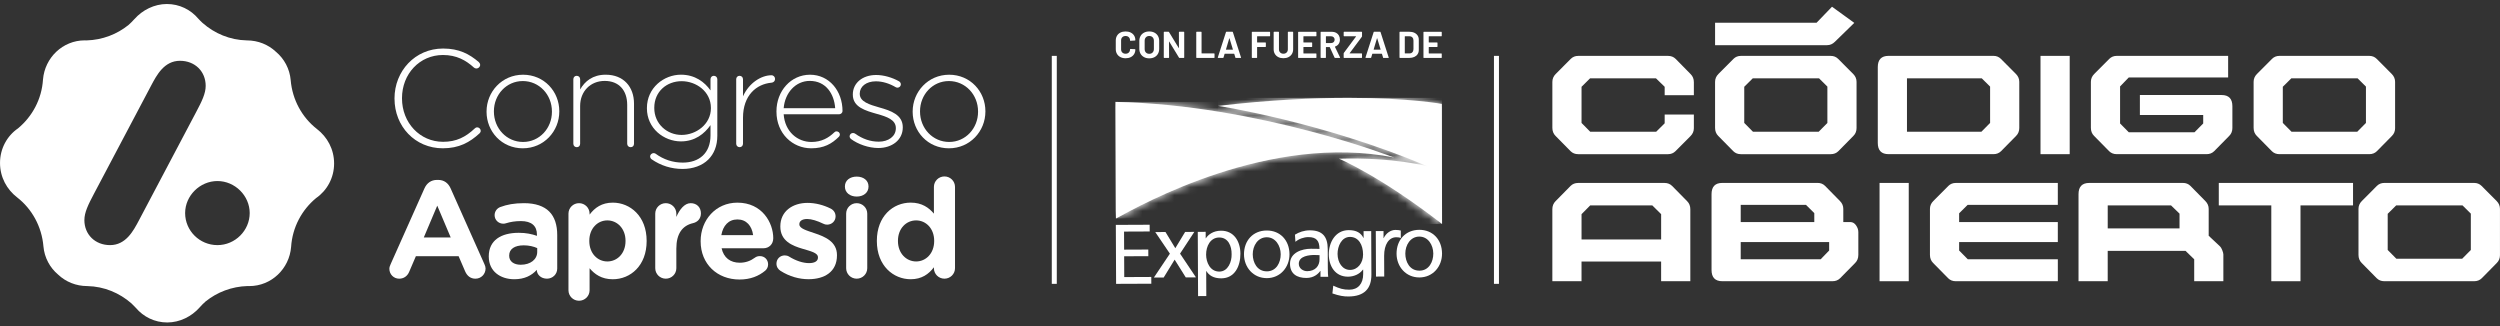 <svg width="314" height="41" viewBox="0 0 314 41" fill="none" xmlns="http://www.w3.org/2000/svg">
<rect x="0" y="0" width="314" height="41" fill="#333333" stroke="none"/>
<g clipPath="url(#clip0_1_700)">
<path d="M132.732 7.018H132.104V35.651H132.732V7.018Z" fill="white"/>
<path d="M188.269 7.018H187.641V35.651H188.269V7.018Z" fill="white"/>
<path d="M212.749 16.101C212.749 16.484 212.608 16.814 212.328 17.093L210.439 18.989C210.187 19.239 209.877 19.364 209.507 19.364H198.221C197.836 19.364 197.518 19.239 197.266 18.989L195.377 17.072C195.11 16.807 194.977 16.469 194.977 16.058V10.283C194.977 9.9 195.118 9.57 195.398 9.292L197.286 7.395C197.538 7.145 197.849 7.02 198.219 7.02H209.505C209.89 7.02 210.208 7.145 210.46 7.395L212.349 9.314C212.616 9.579 212.749 9.917 212.749 10.328V11.959H209.083V10.901L207.994 9.842H199.709L198.642 10.901V15.442L199.731 16.546H208.017L209.083 15.487V14.384H212.749V16.103V16.101Z" fill="white"/>
<path d="M229.519 15.441V10.877L228.475 9.841H220.145L219.078 10.899V15.441L220.168 16.542H228.432L229.521 15.441H229.519ZM233.185 16.058C233.185 16.471 233.052 16.809 232.785 17.072L230.896 18.989C230.644 19.239 230.326 19.364 229.941 19.364H218.655C218.27 19.364 217.952 19.239 217.7 18.989L215.811 17.072C215.544 16.807 215.413 16.469 215.413 16.058V10.283C215.413 9.9 215.554 9.57 215.834 9.292L217.722 7.395C217.974 7.145 218.285 7.02 218.655 7.02H229.941C230.311 7.02 230.622 7.145 230.874 7.395L232.762 9.292C233.044 9.572 233.183 9.902 233.183 10.283V16.058H233.185ZM232.897 2.874L230.454 5.256C230.172 5.536 229.847 5.674 229.476 5.674H215.414V2.852H228.165L230.099 0.845L232.897 2.873V2.874Z" fill="white"/>
<path d="M249.957 15.441V10.877L248.913 9.841H239.516V16.542H248.868L249.957 15.441ZM253.623 16.056C253.623 16.469 253.489 16.807 253.222 17.07L251.334 18.987C251.082 19.237 250.764 19.362 250.378 19.362H237.204C236.302 19.362 235.85 18.892 235.85 17.951V8.428C235.85 7.487 236.302 7.016 237.204 7.016H250.378C250.749 7.016 251.059 7.141 251.311 7.392L253.2 9.288C253.48 9.568 253.621 9.898 253.621 10.279V16.055L253.623 16.056Z" fill="white"/>
<path d="M259.954 7.018H256.288V19.364H259.954V7.018Z" fill="white"/>
<path d="M280.39 16.056C280.39 16.469 280.257 16.807 279.99 17.07L278.101 18.987C277.849 19.237 277.531 19.362 277.146 19.362H265.86C265.475 19.362 265.157 19.237 264.905 18.987L263.016 17.07C262.749 16.805 262.616 16.467 262.616 16.056V10.281C262.616 9.899 262.757 9.568 263.037 9.29L264.925 7.394C265.178 7.143 265.488 7.018 265.858 7.018H279.854V9.731H267.371L266.282 10.854V15.506L267.371 16.609H275.633L276.723 15.506V14.447H268.77V11.935H279.034C279.937 11.935 280.388 12.405 280.388 13.346V16.058L280.39 16.056Z" fill="white"/>
<path d="M297.162 15.441V10.877L296.118 9.841H287.788L286.721 10.899V15.441L287.811 16.542H296.075L297.164 15.441H297.162ZM300.828 16.056C300.828 16.469 300.695 16.807 300.428 17.07L298.539 18.987C298.287 19.237 297.969 19.362 297.584 19.362H286.298C285.913 19.362 285.595 19.237 285.343 18.987L283.454 17.07C283.187 16.805 283.054 16.467 283.054 16.056V10.281C283.054 9.899 283.195 9.568 283.475 9.29L285.363 7.394C285.616 7.143 285.926 7.018 286.296 7.018H297.582C297.952 7.018 298.263 7.143 298.515 7.394L300.403 9.29C300.683 9.57 300.824 9.9 300.824 10.281V16.056H300.828Z" fill="white"/>
<path d="M208.639 30.075V26.9L207.528 25.797H199.731L198.642 26.9V30.075H208.639ZM212.303 35.322H208.637V32.852H198.64V35.322H194.975V26.284C194.975 25.873 195.108 25.533 195.375 25.27L197.264 23.353C197.516 23.103 197.834 22.978 198.219 22.978H209.061C209.446 22.978 209.764 23.103 210.016 23.353L211.905 25.27C212.172 25.535 212.305 25.873 212.305 26.284V35.322H212.303Z" fill="white"/>
<path d="M229.741 31.464V30.405H218.634V32.567H228.674L229.741 31.464ZM227.875 27.891V26.767L226.831 25.731H218.634V27.891H227.875ZM233.407 32.014C233.407 32.427 233.273 32.765 233.008 33.028L231.12 34.945C230.868 35.195 230.55 35.32 230.164 35.32H216.324C215.422 35.32 214.97 34.85 214.97 33.909V24.385C214.97 23.445 215.422 22.974 216.324 22.974H228.298C228.669 22.974 228.979 23.099 229.231 23.349L231.097 25.246C231.379 25.526 231.518 25.856 231.518 26.237V27.891H232.406C232.688 27.891 232.925 28.027 233.117 28.3C233.309 28.572 233.407 28.854 233.407 29.149V32.014Z" fill="white"/>
<path d="M239.738 22.976H236.072V35.322H239.738V22.976Z" fill="white"/>
<path d="M258.464 35.322H245.646C245.26 35.322 244.942 35.197 244.69 34.947L242.802 33.03C242.535 32.765 242.401 32.427 242.401 32.016V26.241C242.401 25.858 242.542 25.528 242.823 25.25L244.711 23.353C244.963 23.103 245.274 22.978 245.644 22.978H258.462V25.733H247.134L246.067 26.791V27.893H258.462V30.405H246.067V31.464L247.156 32.565H258.464V35.32V35.322Z" fill="white"/>
<path d="M273.749 28.686V26.834L272.682 25.798H264.73V28.686H273.749ZM279.258 35.322H275.592V32.567C275.355 32.332 274.992 31.979 274.503 31.508H264.728V35.322H261.062V24.387C261.062 23.447 261.513 22.976 262.418 22.976H274.185C274.556 22.976 274.868 23.101 275.12 23.351L276.988 25.248C277.27 25.528 277.411 25.858 277.411 26.239V29.612L278.842 30.956C278.929 31.031 279.019 31.184 279.113 31.419C279.207 31.654 279.254 31.831 279.254 31.949V35.322H279.258Z" fill="white"/>
<path d="M295.541 25.798H288.942V35.322H285.276V25.798H278.68V22.976H295.541V25.798Z" fill="white"/>
<path d="M310.336 31.396V26.832L309.292 25.797H300.962L299.895 26.855V31.396L300.984 32.498H309.249L310.338 31.396H310.336ZM314 32.014C314 32.427 313.867 32.765 313.599 33.028L311.711 34.945C311.459 35.195 311.141 35.32 310.756 35.32H299.47C299.085 35.32 298.767 35.195 298.515 34.945L296.626 33.028C296.359 32.763 296.226 32.425 296.226 32.014V26.239C296.226 25.856 296.367 25.526 296.647 25.248L298.535 23.351C298.787 23.101 299.098 22.976 299.468 22.976H310.754C311.124 22.976 311.435 23.101 311.687 23.351L313.575 25.248C313.855 25.528 313.996 25.858 313.996 26.239V32.014H314Z" fill="white"/>
<path d="M49.549 12.394V12.361C49.549 8.935 52.129 6.096 55.652 6.096C57.674 6.096 58.948 6.789 60.133 7.793C60.219 7.879 60.308 8 60.308 8.155C60.308 8.398 60.08 8.605 59.837 8.605C59.715 8.605 59.593 8.553 59.523 8.484C58.511 7.567 57.343 6.908 55.635 6.908C52.707 6.908 50.491 9.279 50.491 12.325V12.361C50.491 15.424 52.741 17.811 55.652 17.811C57.309 17.811 58.477 17.223 59.629 16.133C59.698 16.064 59.803 15.995 59.943 15.995C60.17 15.995 60.379 16.202 60.379 16.428C60.379 16.566 60.309 16.671 60.24 16.74C59.002 17.882 57.659 18.625 55.618 18.625C52.131 18.625 49.551 15.874 49.551 12.394" fill="white"/>
<path d="M69.323 14.039V14.005C69.323 11.877 67.719 10.18 65.661 10.18C63.603 10.18 62.034 11.894 62.034 13.97V14.005C62.034 16.133 63.639 17.83 65.697 17.83C67.754 17.83 69.323 16.116 69.323 14.04M61.111 14.039V14.005C61.111 11.53 63.046 9.385 65.697 9.385C68.347 9.385 70.248 11.496 70.248 13.971V14.007C70.248 16.482 68.313 18.627 65.663 18.627C63.012 18.627 61.111 16.516 61.111 14.04" fill="white"/>
<path d="M72.011 9.954C72.011 9.712 72.186 9.521 72.43 9.521C72.675 9.521 72.867 9.695 72.867 9.954V11.235C73.459 10.197 74.454 9.383 76.075 9.383C78.325 9.383 79.632 10.906 79.632 13.018V18.054C79.632 18.313 79.457 18.487 79.213 18.487C78.968 18.487 78.776 18.313 78.776 18.054V13.174C78.776 11.356 77.748 10.164 75.951 10.164C74.155 10.164 72.865 11.479 72.865 13.313V18.054C72.865 18.313 72.69 18.487 72.447 18.487C72.204 18.487 72.011 18.313 72.011 18.054V9.954Z" fill="white"/>
<path d="M89.29 13.589V13.553C89.29 11.511 87.46 10.197 85.612 10.197C83.763 10.197 82.177 11.478 82.177 13.537V13.572C82.177 15.562 83.781 16.947 85.612 16.947C87.442 16.947 89.29 15.597 89.29 13.591M81.846 20.008C81.724 19.922 81.654 19.782 81.654 19.627C81.654 19.437 81.865 19.23 82.09 19.23C82.196 19.23 82.265 19.265 82.335 19.299C83.347 20.044 84.515 20.423 85.752 20.423C87.791 20.423 89.24 19.263 89.24 16.997V15.717C88.472 16.807 87.287 17.759 85.527 17.759C83.383 17.759 81.253 16.133 81.253 13.606V13.57C81.253 11.026 83.381 9.381 85.527 9.381C87.306 9.381 88.508 10.317 89.24 11.354V9.953C89.24 9.712 89.415 9.52 89.659 9.52C89.904 9.52 90.096 9.71 90.096 9.953V17.048C90.096 18.328 89.676 19.331 88.961 20.042C88.194 20.803 87.043 21.22 85.736 21.22C84.323 21.22 82.997 20.803 81.848 20.008" fill="white"/>
<path d="M92.465 9.955C92.465 9.712 92.64 9.521 92.885 9.521C93.129 9.521 93.321 9.695 93.321 9.955V12.099C94.088 10.386 95.64 9.452 96.895 9.452C97.156 9.452 97.348 9.66 97.348 9.919C97.348 10.162 97.173 10.369 96.895 10.386C95.012 10.559 93.321 11.961 93.321 14.798V18.052C93.321 18.295 93.146 18.485 92.904 18.485C92.661 18.485 92.467 18.311 92.467 18.052V9.953L92.465 9.955Z" fill="white"/>
<path d="M104.898 13.589C104.776 11.806 103.747 10.162 101.708 10.162C99.947 10.162 98.588 11.633 98.43 13.589H104.898ZM101.883 18.625C99.547 18.625 97.523 16.773 97.523 14.022V13.988C97.523 11.427 99.336 9.385 101.742 9.385C104.147 9.385 105.821 11.427 105.821 13.955C105.821 14.162 105.613 14.352 105.402 14.352H98.428C98.584 16.549 100.171 17.832 101.915 17.832C103.188 17.832 104.076 17.313 104.793 16.62C104.862 16.551 104.951 16.499 105.071 16.499C105.299 16.499 105.49 16.672 105.49 16.896C105.49 16.982 105.455 17.087 105.351 17.191C104.479 18.056 103.485 18.627 101.881 18.627" fill="white"/>
<path d="M106.869 17.447C106.8 17.395 106.711 17.257 106.711 17.119C106.711 16.893 106.903 16.704 107.131 16.704C107.236 16.704 107.34 16.738 107.409 16.79C108.335 17.447 109.309 17.794 110.374 17.794C111.577 17.794 112.518 17.136 112.518 16.116V16.081C112.518 15.043 111.402 14.66 110.165 14.315C108.716 13.899 107.114 13.467 107.114 11.892V11.858C107.114 10.44 108.318 9.419 110.042 9.419C111.002 9.419 112.066 9.731 112.92 10.214C113.026 10.283 113.148 10.404 113.148 10.595C113.148 10.821 112.956 11.011 112.728 11.011C112.625 11.011 112.537 10.976 112.484 10.942C111.717 10.492 110.863 10.214 110.007 10.214C108.786 10.214 107.985 10.873 107.985 11.754V11.788C107.985 12.775 109.189 13.137 110.46 13.501C111.89 13.899 113.389 14.419 113.389 15.976V16.012C113.389 17.585 112.029 18.59 110.319 18.59C109.115 18.59 107.774 18.123 106.868 17.447" fill="white"/>
<path d="M122.844 14.039V14.005C122.844 11.877 121.239 10.18 119.182 10.18C117.124 10.18 115.555 11.894 115.555 13.97V14.005C115.555 16.133 117.16 17.83 119.217 17.83C121.275 17.83 122.844 16.116 122.844 14.04M114.63 14.039V14.005C114.63 11.53 116.565 9.385 119.216 9.385C121.866 9.385 123.767 11.496 123.767 13.971V14.007C123.767 16.482 121.832 18.627 119.182 18.627C116.531 18.627 114.63 16.516 114.63 14.04" fill="white"/>
<path d="M56.61 29.828L54.919 25.83L53.228 29.828H56.61ZM49.06 33.187L53.315 23.652C53.612 22.995 54.151 22.597 54.883 22.597H55.041C55.773 22.597 56.298 22.995 56.593 23.652L60.847 33.187C60.934 33.377 60.987 33.549 60.987 33.722C60.987 34.432 60.43 35.003 59.713 35.003C59.087 35.003 58.668 34.641 58.423 34.086L57.603 32.182H52.233L51.379 34.172C51.151 34.691 50.698 35.003 50.141 35.003C49.444 35.003 48.904 34.45 48.904 33.758C48.904 33.567 48.973 33.377 49.062 33.187" fill="white"/>
<path d="M67.474 31.628V31.161C67.021 30.954 66.428 30.814 65.783 30.814C64.651 30.814 63.953 31.264 63.953 32.095V32.128C63.953 32.837 64.545 33.252 65.401 33.252C66.639 33.252 67.476 32.578 67.476 31.626M61.389 32.233V32.199C61.389 30.174 62.941 29.241 65.155 29.241C66.097 29.241 66.776 29.395 67.44 29.621V29.465C67.44 28.374 66.759 27.768 65.435 27.768C64.703 27.768 64.111 27.872 63.605 28.027C63.447 28.079 63.343 28.096 63.221 28.096C62.612 28.096 62.123 27.63 62.123 27.025C62.123 26.558 62.42 26.159 62.837 26.004C63.675 25.692 64.581 25.518 65.819 25.518C67.267 25.518 68.313 25.899 68.975 26.556C69.673 27.249 69.987 28.27 69.987 29.515V33.737C69.987 34.447 69.411 35.001 68.697 35.001C67.929 35.001 67.423 34.465 67.423 33.911V33.894C66.778 34.603 65.888 35.072 64.598 35.072C62.837 35.072 61.391 34.068 61.391 32.233" fill="white"/>
<path d="M78.566 30.278V30.243C78.566 28.703 77.52 27.682 76.282 27.682C75.045 27.682 74.016 28.703 74.016 30.243V30.278C74.016 31.818 75.045 32.839 76.282 32.839C77.52 32.839 78.566 31.835 78.566 30.278ZM71.399 26.834C71.399 26.107 71.992 25.518 72.725 25.518C73.459 25.518 74.052 26.107 74.052 26.834V26.956C74.697 26.091 75.586 25.451 76.963 25.451C79.143 25.451 81.218 27.146 81.218 30.245V30.28C81.218 33.379 79.177 35.074 76.963 35.074C75.551 35.074 74.68 34.434 74.052 33.691V36.459C74.052 37.185 73.459 37.773 72.725 37.773C71.992 37.773 71.399 37.185 71.399 36.459V26.836V26.834Z" fill="white"/>
<path d="M82.299 26.834C82.299 26.106 82.891 25.518 83.623 25.518C84.355 25.518 84.949 26.106 84.949 26.834V27.249C85.333 26.349 85.961 25.518 86.745 25.518C87.53 25.518 88.036 26.054 88.036 26.799C88.036 27.491 87.582 27.906 87.041 28.027C85.698 28.339 84.949 29.36 84.949 31.229V33.687C84.949 34.413 84.356 35.001 83.623 35.001C82.889 35.001 82.299 34.413 82.299 33.687V26.834Z" fill="white"/>
<path d="M94.593 29.535C94.435 28.358 93.739 27.562 92.621 27.562C91.504 27.562 90.808 28.341 90.599 29.535H94.593ZM92.883 35.107C90.075 35.107 88 33.151 88 30.314V30.28C88 27.633 89.9 25.453 92.621 25.453C95.742 25.453 97.121 27.997 97.121 29.918C97.121 30.68 96.581 31.182 95.883 31.182H90.633C90.895 32.377 91.732 32.998 92.917 32.998C93.65 32.998 94.26 32.772 94.799 32.375C94.991 32.236 95.166 32.167 95.445 32.167C96.037 32.167 96.474 32.617 96.474 33.205C96.474 33.551 96.317 33.81 96.126 33.984C95.305 34.676 94.243 35.107 92.881 35.107" fill="white"/>
<path d="M98.029 34.015C97.751 33.842 97.523 33.53 97.523 33.116C97.523 32.526 97.976 32.078 98.569 32.078C98.761 32.078 98.952 32.13 99.092 32.216C99.981 32.77 100.871 33.047 101.62 33.047C102.368 33.047 102.735 32.77 102.735 32.354V32.319C102.735 31.747 101.828 31.557 100.799 31.245C99.492 30.864 98.01 30.258 98.01 28.458V28.425C98.01 26.54 99.545 25.483 101.428 25.483C102.404 25.483 103.416 25.742 104.322 26.192C104.706 26.383 104.949 26.728 104.949 27.178C104.949 27.766 104.479 28.216 103.886 28.216C103.694 28.216 103.572 28.18 103.397 28.094C102.647 27.732 101.932 27.506 101.375 27.506C100.73 27.506 100.399 27.783 100.399 28.147V28.18C100.399 28.699 101.289 28.942 102.299 29.287C103.606 29.72 105.124 30.344 105.124 32.039V32.074C105.124 34.133 103.572 35.068 101.548 35.068C100.397 35.068 99.159 34.74 98.025 34.012" fill="white"/>
<path d="M106.277 26.834C106.277 26.106 106.869 25.518 107.601 25.518C108.333 25.518 108.927 26.106 108.927 26.834V33.687C108.927 34.413 108.334 35.001 107.601 35.001C106.867 35.001 106.277 34.413 106.277 33.687V26.834ZM106.121 23.409C106.121 22.648 106.766 22.181 107.603 22.181C108.44 22.181 109.085 22.648 109.085 23.409V23.443C109.085 24.204 108.44 24.688 107.603 24.688C106.766 24.688 106.121 24.203 106.121 23.443V23.409Z" fill="white"/>
<path d="M112.783 30.243V30.278C112.783 31.818 113.829 32.839 115.066 32.839C116.304 32.839 117.333 31.818 117.333 30.278V30.243C117.333 28.703 116.304 27.682 115.066 27.682C113.829 27.682 112.783 28.686 112.783 30.243ZM119.949 33.687C119.949 34.413 119.357 35.001 118.623 35.001C117.89 35.001 117.299 34.413 117.299 33.687V33.566C116.654 34.43 115.764 35.072 114.387 35.072C112.207 35.072 110.133 33.377 110.133 30.278V30.243C110.133 27.146 112.174 25.449 114.387 25.449C115.8 25.449 116.671 26.09 117.299 26.833V23.476C117.299 22.748 117.892 22.16 118.623 22.16C119.355 22.16 119.949 22.748 119.949 23.476V33.687Z" fill="white"/>
<path d="M23.252 26.762C23.252 24.581 25.108 22.739 27.309 22.739C29.51 22.739 31.362 24.581 31.362 26.762C31.362 28.942 29.543 30.786 27.309 30.786C25.074 30.786 23.252 28.981 23.252 26.762ZM10.599 27.635C10.599 26.679 11.081 25.701 11.812 24.318L18.993 10.729C19.684 9.424 20.626 7.636 22.608 7.636C24.478 7.636 25.834 8.961 25.834 10.787C25.834 11.741 25.355 12.721 24.621 14.104L17.442 27.693C16.751 29 15.807 30.786 13.825 30.786C11.955 30.786 10.597 29.463 10.597 27.637M16.891 2.387C16.657 2.654 16.403 2.904 16.136 3.141C14.692 4.304 12.864 5.017 10.877 5.075L10.653 5.069C7.881 5.069 5.628 7.24 5.4 9.986C5.244 12.461 4.048 14.64 2.268 16.118C0.89 17.061 0.002 18.664 0.002 20.463C0.002 22.263 0.858 23.797 2.161 24.8C4.01 26.239 5.244 28.451 5.455 30.941C5.579 32.367 6.273 33.629 7.307 34.497C8.253 35.389 9.54 35.932 10.975 35.932C13.084 35.977 15.013 36.795 16.514 38.111C16.706 38.29 16.889 38.475 17.064 38.667C18.015 39.791 19.424 40.502 21.004 40.502C22.584 40.502 24.074 39.748 25.071 38.615C25.306 38.346 25.56 38.096 25.827 37.859C27.273 36.698 29.101 35.985 31.09 35.927L31.311 35.932C34.084 35.932 36.339 33.761 36.563 31.016C36.721 28.542 37.913 26.362 39.697 24.882C41.072 23.936 41.963 22.338 41.963 20.536C41.963 18.735 41.105 17.203 39.802 16.2C37.955 14.761 36.719 12.551 36.51 10.061C36.386 8.635 35.69 7.371 34.66 6.507C33.712 5.614 32.429 5.073 30.99 5.073C28.881 5.028 26.955 4.209 25.451 2.891C25.257 2.714 25.074 2.527 24.899 2.337C23.951 1.213 22.539 0.504 20.961 0.504C19.383 0.504 17.891 1.26 16.892 2.391" fill="white"/>
<path d="M169.27 12.291C164.953 12.297 159.503 12.543 152.997 13.301C152.997 13.301 166.17 15.321 179.284 20.889C179.284 20.889 175.105 19.734 168.175 19.932C168.175 19.932 173.273 22.045 181.122 28.139L181.092 13.053C181.092 13.053 177.091 12.301 169.526 12.293H169.272L169.27 12.291Z" fill="white"/>
<mask id="mask0_1_700" style="mask-type:luminance" maskUnits="userSpaceOnUse" x="152" y="12" width="30" height="17">
<path d="M169.27 12.291C164.953 12.297 159.503 12.543 152.997 13.301C152.997 13.301 166.17 15.321 179.284 20.889C179.284 20.889 175.105 19.734 168.175 19.932C168.175 19.932 173.273 22.045 181.122 28.139L181.092 13.053C181.092 13.053 177.091 12.301 169.526 12.293H169.272L169.27 12.291Z" fill="white"/>
</mask>
<g mask="url(#mask0_1_700)">
<path d="M181.12 12.291H152.995V28.137H181.12V12.291Z" fill="white"/>
</g>
<path d="M140.171 27.443C143.438 25.668 159.482 16.676 175.109 19.788C175.109 19.788 158.083 13.167 140.105 12.797L140.171 27.443Z" fill="white"/>
<mask id="mask1_1_700" style="mask-type:luminance" maskUnits="userSpaceOnUse" x="140" y="12" width="36" height="16">
<path d="M140.171 27.443C143.438 25.668 159.482 16.676 175.109 19.788C175.109 19.788 158.083 13.167 140.105 12.797L140.171 27.443Z" fill="white"/>
</mask>
<g mask="url(#mask1_1_700)">
<path d="M175.109 12.797H140.105V27.443H175.109V12.797Z" fill="white"/>
</g>
<path d="M140.148 28.246L140.182 35.652L144.606 35.634L144.602 34.786L141.206 34.801L141.194 32.188L144.23 32.175L144.226 31.342L141.19 31.355L141.181 29.087L144.401 29.073L144.397 28.227L140.148 28.246Z" fill="white"/>
<path d="M146.938 31.861L145.099 29.145L146.387 29.142L147.619 31.174L148.853 29.13L150.008 29.125L148.215 31.856L150.211 34.837L148.932 34.842L147.535 32.61L146.16 34.855L144.926 34.861L146.938 31.861Z" fill="white"/>
<path d="M153.14 29.828C152.017 29.832 151.482 30.924 151.488 31.988C151.492 32.94 151.983 34.114 153.149 34.111C154.261 34.107 154.718 32.837 154.691 31.94C154.71 30.909 154.264 29.825 153.141 29.83M150.44 29.123L151.432 29.117L151.435 29.924H151.458C151.729 29.496 152.366 28.979 153.358 28.976C154.988 28.968 155.786 30.32 155.795 31.856C155.801 33.424 155.092 34.951 153.397 34.96C152.406 34.964 151.844 34.574 151.522 34.047H151.499L151.513 37.187L150.478 37.191L150.44 29.125V29.123Z" fill="white"/>
<path d="M159.115 34.083C160.327 34.077 160.861 32.953 160.857 31.932C160.851 30.846 160.199 29.797 159.097 29.8C157.985 29.806 157.34 30.861 157.345 31.947C157.349 32.968 157.895 34.086 159.117 34.081M159.095 28.951C160.801 28.944 161.95 30.192 161.959 31.928C161.965 33.564 160.804 34.926 159.121 34.934C157.426 34.941 156.253 33.59 156.245 31.955C156.238 30.219 157.377 28.959 159.095 28.951Z" fill="white"/>
<path d="M165.732 32.046C165.512 32.046 165.292 32.027 165.072 32.027C164.51 32.029 163.125 32.124 163.129 33.132C163.131 33.739 163.705 34.062 164.179 34.06C165.202 34.054 165.74 33.401 165.734 32.552V32.046H165.732ZM162.649 29.472C163.167 29.157 163.782 28.933 164.496 28.929C166.103 28.921 166.757 29.724 166.763 31.281L166.774 33.646C166.776 34.294 166.799 34.598 166.823 34.764L165.854 34.768L165.851 34.028H165.828C165.587 34.379 165.04 34.908 164.092 34.911C162.883 34.917 162.031 34.383 162.025 33.138C162.019 31.706 163.556 31.249 164.624 31.245C165.032 31.245 165.318 31.241 165.727 31.264C165.723 30.278 165.367 29.776 164.333 29.78C163.75 29.782 163.123 30.011 162.706 30.37L162.646 29.474L162.649 29.472Z" fill="white"/>
<path d="M171.202 31.956C171.196 30.767 170.651 29.752 169.55 29.756C168.507 29.761 167.993 30.915 167.997 31.893C168.002 32.966 168.601 33.905 169.569 33.901C170.538 33.898 171.208 33.02 171.202 31.958M172.248 34.493C172.255 36.229 171.379 37.23 169.366 37.239C168.772 37.241 168.255 37.166 167.35 36.856L167.455 35.88C168.249 36.246 168.723 36.39 169.483 36.386C170.572 36.38 171.219 35.628 171.215 34.419V33.859H171.189C170.752 34.454 170.026 34.747 169.31 34.751C167.703 34.758 166.904 33.429 166.897 31.951C166.891 30.484 167.7 28.912 169.392 28.905C170.384 28.901 170.937 29.265 171.247 29.881H171.27L171.266 29.03L172.223 29.026L172.248 34.493Z" fill="white"/>
<path d="M172.801 29.024L173.771 29.02V29.905H173.796C174.067 29.31 174.661 28.882 175.255 28.878C175.564 28.878 175.718 28.91 175.938 28.953L175.942 29.894C175.754 29.817 175.545 29.795 175.37 29.797C174.445 29.8 173.843 30.698 173.848 32.134L173.86 34.732L172.825 34.738L172.799 29.024H172.801Z" fill="white"/>
<path d="M178.28 33.997C179.491 33.991 180.025 32.867 180.022 31.846C180.014 30.76 179.363 29.711 178.261 29.715C177.149 29.72 176.502 30.775 176.508 31.861C176.514 32.882 177.057 34.001 178.28 33.995M178.257 28.865C179.963 28.86 181.113 30.107 181.12 31.843C181.128 33.478 179.969 34.84 178.284 34.848C176.589 34.855 175.415 33.504 175.408 31.869C175.4 30.133 176.538 28.875 178.255 28.865" fill="white"/>
<path d="M140.724 7.171C140.537 7.076 140.395 6.942 140.293 6.77C140.191 6.598 140.141 6.399 140.141 6.173V5.088C140.141 4.862 140.191 4.664 140.293 4.491C140.395 4.319 140.537 4.185 140.724 4.091C140.91 3.998 141.126 3.951 141.373 3.951C141.619 3.951 141.83 3.996 142.014 4.086C142.198 4.175 142.341 4.302 142.445 4.467C142.546 4.631 142.599 4.821 142.599 5.038C142.599 5.066 142.58 5.083 142.543 5.09L141.99 5.124H141.98C141.948 5.124 141.933 5.107 141.933 5.071C141.933 4.905 141.882 4.773 141.779 4.672C141.675 4.571 141.542 4.521 141.374 4.521C141.207 4.521 141.068 4.571 140.964 4.672C140.861 4.773 140.81 4.905 140.81 5.071V6.203C140.81 6.365 140.861 6.497 140.964 6.596C141.066 6.697 141.203 6.748 141.374 6.748C141.546 6.748 141.677 6.697 141.779 6.596C141.88 6.496 141.933 6.365 141.933 6.203C141.933 6.169 141.952 6.15 141.99 6.15L142.543 6.175C142.558 6.175 142.571 6.18 142.582 6.189C142.593 6.199 142.599 6.21 142.599 6.223C142.599 6.44 142.548 6.63 142.445 6.796C142.341 6.962 142.198 7.091 142.014 7.181C141.83 7.272 141.615 7.317 141.373 7.317C141.13 7.317 140.91 7.268 140.724 7.173V7.171Z" fill="white"/>
<path d="M143.694 7.177C143.506 7.076 143.361 6.936 143.256 6.757C143.152 6.578 143.1 6.369 143.1 6.135V5.131C143.1 4.9 143.152 4.694 143.256 4.515C143.359 4.336 143.506 4.198 143.694 4.099C143.882 4 144.098 3.951 144.345 3.951C144.591 3.951 144.813 4 144.999 4.099C145.187 4.198 145.332 4.336 145.438 4.515C145.541 4.694 145.594 4.9 145.594 5.131V6.135C145.594 6.371 145.541 6.578 145.438 6.761C145.334 6.942 145.187 7.082 144.999 7.181C144.811 7.28 144.593 7.328 144.345 7.328C144.096 7.328 143.882 7.278 143.694 7.177ZM144.766 6.595C144.873 6.484 144.928 6.339 144.928 6.158V5.124C144.928 4.943 144.875 4.795 144.77 4.685C144.665 4.573 144.523 4.519 144.347 4.519C144.17 4.519 144.034 4.575 143.927 4.685C143.822 4.797 143.769 4.943 143.769 5.124V6.158C143.769 6.339 143.822 6.484 143.927 6.595C144.033 6.705 144.172 6.759 144.347 6.759C144.522 6.759 144.661 6.705 144.768 6.595H144.766Z" fill="white"/>
<path d="M148.089 4.006C148.101 3.994 148.114 3.989 148.129 3.989H148.682C148.697 3.989 148.71 3.994 148.721 4.006C148.733 4.017 148.738 4.03 148.738 4.045V7.22C148.738 7.235 148.733 7.25 148.721 7.259C148.71 7.268 148.697 7.276 148.682 7.276H148.148C148.116 7.276 148.093 7.263 148.082 7.239L146.856 5.228C146.85 5.219 146.842 5.215 146.837 5.217C146.831 5.217 146.827 5.226 146.827 5.238L146.837 7.22C146.837 7.235 146.831 7.25 146.82 7.259C146.809 7.27 146.795 7.276 146.78 7.276H146.227C146.212 7.276 146.197 7.27 146.188 7.259C146.177 7.248 146.171 7.235 146.171 7.22V4.045C146.171 4.03 146.177 4.017 146.188 4.006C146.199 3.994 146.212 3.989 146.227 3.989H146.762C146.793 3.989 146.816 4.002 146.827 4.026L148.048 6.027C148.054 6.036 148.061 6.04 148.067 6.038C148.072 6.038 148.076 6.029 148.076 6.018L148.071 4.045C148.071 4.03 148.076 4.017 148.088 4.006H148.089Z" fill="white"/>
<path d="M150.267 7.259C150.256 7.248 150.25 7.235 150.25 7.22V4.045C150.25 4.03 150.256 4.017 150.267 4.006C150.279 3.994 150.292 3.989 150.307 3.989H150.86C150.875 3.989 150.888 3.994 150.899 4.006C150.911 4.017 150.916 4.03 150.916 4.045V6.684C150.916 6.699 150.924 6.708 150.941 6.708H152.489C152.504 6.708 152.517 6.714 152.528 6.725C152.54 6.736 152.545 6.75 152.545 6.764V7.22C152.545 7.235 152.54 7.25 152.528 7.259C152.517 7.27 152.504 7.276 152.489 7.276H150.307C150.292 7.276 150.277 7.27 150.267 7.259Z" fill="white"/>
<path d="M155.164 7.229L155.023 6.768C155.017 6.755 155.008 6.75 154.998 6.75H153.834C153.824 6.75 153.817 6.755 153.809 6.768L153.672 7.229C153.663 7.261 153.642 7.276 153.61 7.276H153.008C152.989 7.276 152.974 7.27 152.965 7.259C152.955 7.248 152.954 7.231 152.959 7.211L153.981 4.035C153.99 4.004 154.011 3.989 154.043 3.989H154.786C154.818 3.989 154.838 4.004 154.848 4.035L155.869 7.211C155.869 7.211 155.875 7.226 155.875 7.235C155.875 7.263 155.858 7.278 155.822 7.278H155.22C155.188 7.278 155.167 7.263 155.158 7.231L155.164 7.229ZM153.999 6.238H154.833C154.851 6.238 154.857 6.229 154.851 6.21L154.426 4.816C154.423 4.803 154.419 4.797 154.411 4.799C154.406 4.799 154.4 4.806 154.396 4.816L153.981 6.21C153.977 6.229 153.984 6.238 153.999 6.238Z" fill="white"/>
<path d="M159.505 4.541C159.494 4.552 159.48 4.558 159.465 4.558H157.917C157.902 4.558 157.893 4.566 157.893 4.582V5.31C157.893 5.325 157.9 5.335 157.917 5.335H158.935C158.95 5.335 158.963 5.34 158.974 5.351C158.986 5.363 158.991 5.376 158.991 5.391V5.846C158.991 5.861 158.986 5.876 158.974 5.885C158.963 5.896 158.95 5.902 158.935 5.902H157.917C157.902 5.902 157.893 5.91 157.893 5.926V7.222C157.893 7.237 157.887 7.252 157.876 7.261C157.865 7.272 157.852 7.278 157.836 7.278H157.283C157.268 7.278 157.253 7.272 157.244 7.261C157.233 7.25 157.227 7.237 157.227 7.222V4.047C157.227 4.032 157.233 4.019 157.244 4.007C157.255 3.996 157.268 3.991 157.283 3.991H159.465C159.48 3.991 159.494 3.996 159.505 4.007C159.516 4.019 159.522 4.032 159.522 4.047V4.502C159.522 4.517 159.516 4.532 159.505 4.541Z" fill="white"/>
<path d="M160.556 7.173C160.372 7.08 160.229 6.947 160.125 6.776C160.022 6.606 159.971 6.408 159.971 6.186V4.045C159.971 4.03 159.977 4.017 159.988 4.006C159.999 3.994 160.013 3.989 160.028 3.989H160.581C160.596 3.989 160.609 3.994 160.62 4.006C160.631 4.017 160.637 4.03 160.637 4.045V6.191C160.637 6.358 160.688 6.492 160.791 6.593C160.893 6.695 161.028 6.746 161.196 6.746C161.363 6.746 161.498 6.695 161.6 6.593C161.702 6.492 161.754 6.358 161.754 6.191V4.045C161.754 4.03 161.76 4.017 161.771 4.006C161.783 3.994 161.796 3.989 161.811 3.989H162.364C162.379 3.989 162.392 3.994 162.403 4.006C162.414 4.017 162.42 4.03 162.42 4.045V6.186C162.42 6.408 162.369 6.604 162.266 6.776C162.162 6.946 162.019 7.078 161.835 7.173C161.651 7.267 161.436 7.313 161.194 7.313C160.951 7.313 160.737 7.267 160.552 7.173H160.556Z" fill="white"/>
<path d="M165.326 4.541C165.315 4.552 165.302 4.558 165.286 4.558H163.735C163.72 4.558 163.71 4.565 163.71 4.582V5.31C163.71 5.325 163.718 5.335 163.735 5.335H164.752C164.767 5.335 164.781 5.34 164.792 5.351C164.803 5.363 164.809 5.376 164.809 5.391V5.846C164.809 5.861 164.803 5.876 164.792 5.885C164.781 5.895 164.767 5.902 164.752 5.902H163.735C163.72 5.902 163.71 5.909 163.71 5.926V6.688C163.71 6.703 163.718 6.712 163.735 6.712H165.286C165.302 6.712 165.315 6.718 165.326 6.729C165.337 6.74 165.343 6.753 165.343 6.768V7.224C165.343 7.239 165.337 7.253 165.326 7.263C165.315 7.272 165.302 7.28 165.286 7.28H163.101C163.086 7.28 163.071 7.274 163.061 7.263C163.05 7.252 163.044 7.239 163.044 7.224V4.048C163.044 4.034 163.05 4.02 163.061 4.009C163.073 3.998 163.086 3.992 163.101 3.992H165.286C165.302 3.992 165.315 3.998 165.326 4.009C165.337 4.02 165.343 4.034 165.343 4.048V4.504C165.343 4.519 165.337 4.534 165.326 4.543V4.541Z" fill="white"/>
<path d="M167.619 7.235L167.026 5.934C167.021 5.921 167.011 5.915 166.998 5.915H166.558C166.543 5.915 166.534 5.923 166.534 5.939V7.222C166.534 7.237 166.528 7.252 166.517 7.261C166.505 7.27 166.492 7.278 166.477 7.278H165.924C165.909 7.278 165.894 7.272 165.885 7.261C165.873 7.25 165.868 7.237 165.868 7.222V4.047C165.868 4.032 165.873 4.019 165.885 4.007C165.896 3.996 165.909 3.991 165.924 3.991H167.278C167.48 3.991 167.658 4.032 167.811 4.112C167.963 4.194 168.082 4.31 168.166 4.459C168.249 4.61 168.292 4.784 168.292 4.98C168.292 5.193 168.238 5.376 168.13 5.527C168.023 5.678 167.873 5.786 167.681 5.848C167.666 5.854 167.66 5.865 167.666 5.881L168.309 7.211C168.315 7.224 168.318 7.233 168.318 7.239C168.318 7.263 168.302 7.276 168.266 7.276H167.685C167.653 7.276 167.63 7.261 167.619 7.233V7.235ZM166.535 4.58V5.383C166.535 5.398 166.543 5.407 166.56 5.407H167.181C167.312 5.407 167.421 5.368 167.504 5.29C167.587 5.211 167.63 5.111 167.63 4.984C167.63 4.857 167.589 4.756 167.504 4.676C167.421 4.595 167.312 4.556 167.181 4.556H166.56C166.545 4.556 166.535 4.564 166.535 4.58Z" fill="white"/>
<path d="M168.781 7.259C168.77 7.248 168.764 7.235 168.764 7.22V6.712C168.764 6.688 168.772 6.664 168.789 6.641L170.318 4.584C170.318 4.584 170.325 4.571 170.32 4.566C170.314 4.56 170.308 4.556 170.299 4.556H168.822C168.807 4.556 168.792 4.551 168.783 4.539C168.772 4.528 168.766 4.515 168.766 4.5V4.045C168.766 4.03 168.772 4.017 168.783 4.006C168.794 3.994 168.807 3.989 168.822 3.989H171.014C171.029 3.989 171.042 3.994 171.053 4.006C171.065 4.017 171.07 4.03 171.07 4.045V4.552C171.07 4.577 171.063 4.601 171.046 4.623L169.517 6.68C169.517 6.68 169.513 6.694 169.517 6.699C169.52 6.705 169.526 6.708 169.535 6.708H171.012C171.027 6.708 171.04 6.714 171.051 6.725C171.063 6.736 171.068 6.75 171.068 6.764V7.22C171.068 7.235 171.063 7.25 171.051 7.259C171.04 7.27 171.027 7.276 171.012 7.276H168.821C168.806 7.276 168.79 7.27 168.781 7.259Z" fill="white"/>
<path d="M173.715 7.229L173.572 6.768C173.566 6.755 173.557 6.75 173.547 6.75H172.383C172.374 6.75 172.366 6.755 172.359 6.768L172.221 7.229C172.212 7.261 172.191 7.276 172.159 7.276H171.557C171.539 7.276 171.524 7.27 171.514 7.259C171.505 7.248 171.503 7.231 171.509 7.211L172.53 4.035C172.539 4.004 172.56 3.989 172.592 3.989H173.335C173.367 3.989 173.388 4.004 173.397 4.035L174.418 7.211C174.418 7.211 174.424 7.226 174.424 7.235C174.424 7.263 174.407 7.278 174.371 7.278H173.769C173.737 7.278 173.717 7.263 173.707 7.231L173.715 7.229ZM172.551 6.238H173.384C173.403 6.238 173.408 6.229 173.403 6.21L172.978 4.816C172.974 4.803 172.97 4.797 172.962 4.799C172.957 4.799 172.951 4.806 172.947 4.816L172.532 6.21C172.528 6.229 172.536 6.238 172.551 6.238Z" fill="white"/>
<path d="M175.795 7.259C175.784 7.248 175.778 7.235 175.778 7.22V4.045C175.778 4.03 175.784 4.017 175.795 4.006C175.807 3.994 175.82 3.989 175.835 3.989H177.018C177.255 3.989 177.462 4.03 177.64 4.114C177.819 4.196 177.956 4.314 178.054 4.463C178.152 4.614 178.201 4.788 178.201 4.984V6.279C178.201 6.477 178.152 6.651 178.054 6.8C177.956 6.951 177.819 7.067 177.64 7.149C177.462 7.231 177.255 7.274 177.018 7.274H175.835C175.82 7.274 175.805 7.268 175.795 7.257V7.259ZM176.469 6.708H177.04C177.185 6.708 177.304 6.66 177.392 6.563C177.482 6.466 177.529 6.335 177.531 6.173V5.092C177.531 4.93 177.486 4.799 177.396 4.702C177.306 4.605 177.185 4.556 177.035 4.556H176.467C176.452 4.556 176.442 4.564 176.442 4.58V6.684C176.442 6.699 176.45 6.708 176.467 6.708H176.469Z" fill="white"/>
<path d="M181.067 4.541C181.056 4.552 181.043 4.558 181.028 4.558H179.476C179.461 4.558 179.451 4.565 179.451 4.582V5.31C179.451 5.325 179.459 5.335 179.476 5.335H180.493C180.509 5.335 180.522 5.34 180.533 5.351C180.544 5.363 180.55 5.376 180.55 5.391V5.846C180.55 5.861 180.544 5.876 180.533 5.885C180.522 5.895 180.509 5.902 180.493 5.902H179.476C179.461 5.902 179.451 5.909 179.451 5.926V6.688C179.451 6.703 179.459 6.712 179.476 6.712H181.028C181.043 6.712 181.056 6.718 181.067 6.729C181.078 6.74 181.084 6.753 181.084 6.768V7.224C181.084 7.239 181.078 7.253 181.067 7.263C181.056 7.272 181.043 7.28 181.028 7.28H178.842C178.827 7.28 178.812 7.274 178.803 7.263C178.791 7.252 178.786 7.239 178.786 7.224V4.048C178.786 4.034 178.791 4.02 178.803 4.009C178.814 3.998 178.827 3.992 178.842 3.992H181.028C181.043 3.992 181.056 3.998 181.067 4.009C181.078 4.02 181.084 4.034 181.084 4.048V4.504C181.084 4.519 181.078 4.534 181.067 4.543V4.541Z" fill="white"/>
</g>
<defs>
<clipPath id="clip0_1_700">
<rect width="314" height="40" fill="white" transform="translate(0 0.5)"/>
</clipPath>
</defs>
</svg>
